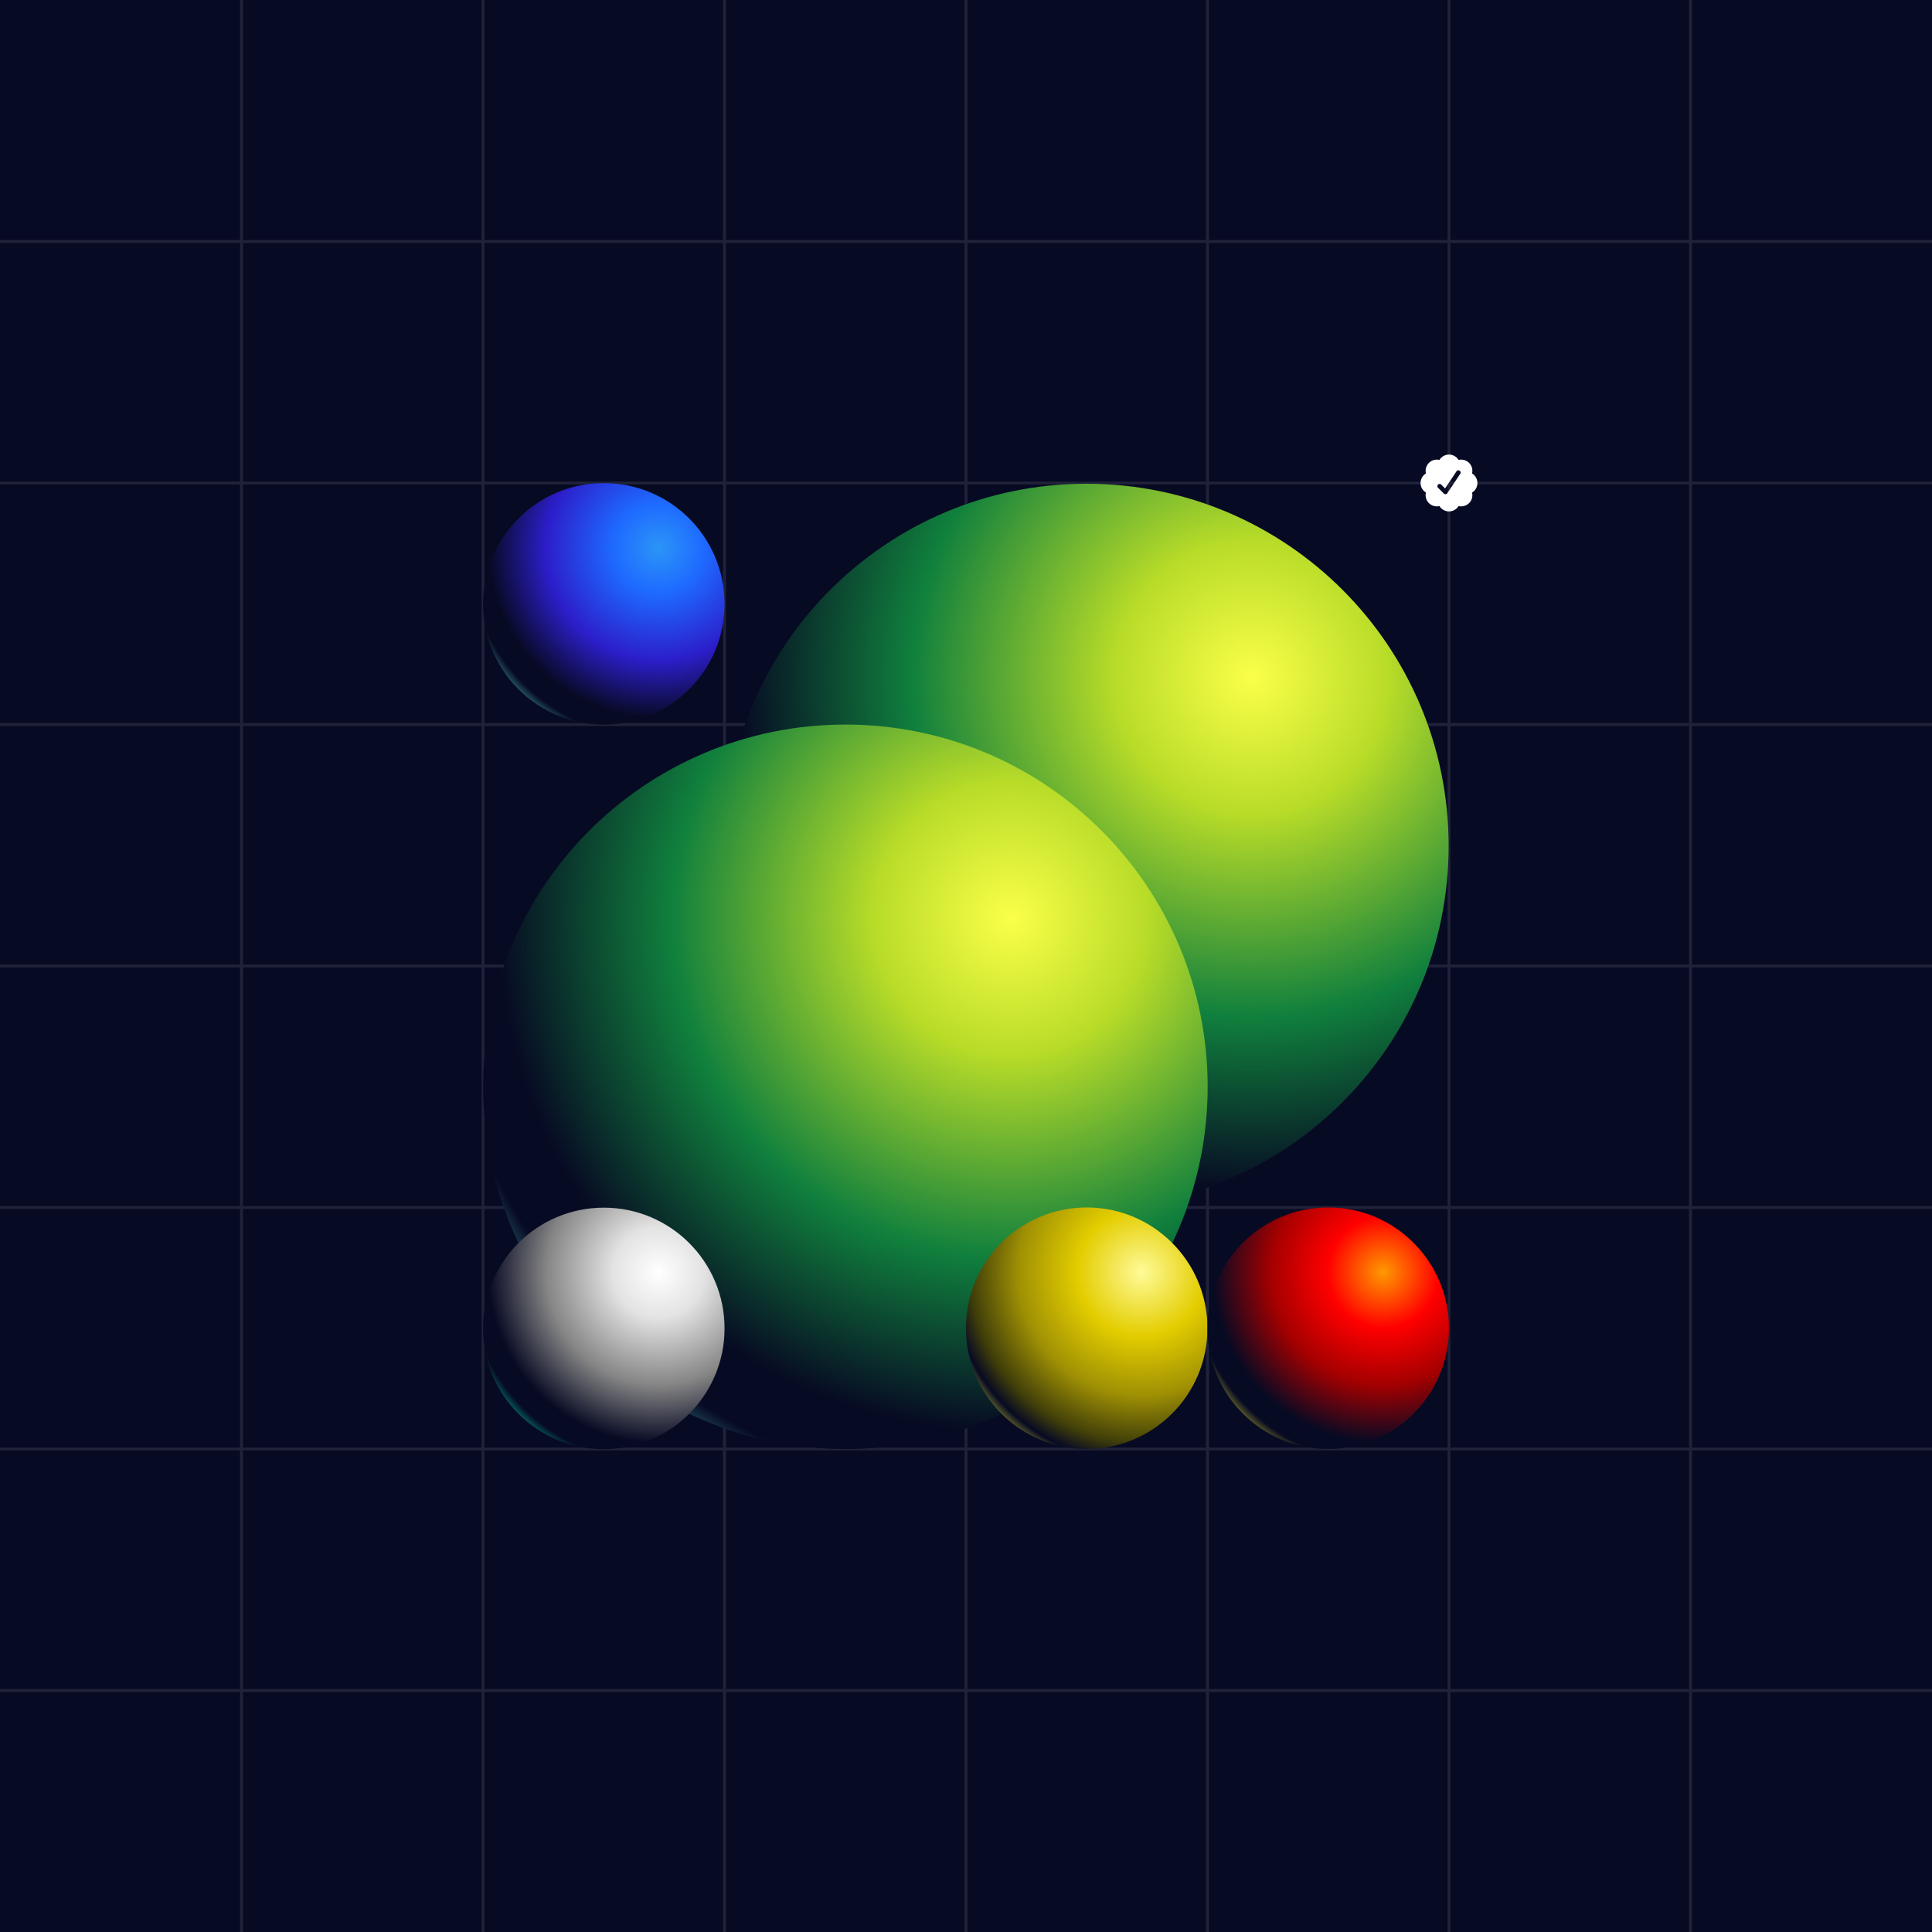 <svg xmlns="http://www.w3.org/2000/svg" width="2000" height="2000" fill="none" viewBox="0 0 2000 2000">
  <rect x="0" y="0" width="2000" height="2000" fill="#333333" stroke="none"/>
  <defs>
    <radialGradient id="b" cx="0" cy="0" r="1" gradientTransform="rotate(180 340.903 283.663) scale(225.697)" gradientUnits="userSpaceOnUse">
      <stop stop-color="#2B95F7"/>
      <stop offset=".208" stop-color="#1E6AFF"/>
      <stop offset=".516" stop-color="#2C1ECA"/>
      <stop offset=".781" stop-color="#070A23"/>
      <stop offset=".875" stop-color="#070A23"/>
      <stop offset="1" stop-color="#60EFE3"/>
    </radialGradient>
    <radialGradient id="c" cx="0" cy="0" r="1" gradientTransform="rotate(180 647.44 351.2) scale(677.091)" gradientUnits="userSpaceOnUse">
      <stop stop-color="#FBFF49"/>
      <stop offset=".208" stop-color="#B8DC28"/>
      <stop offset=".516" stop-color="#10803D"/>
      <stop offset=".781" stop-color="#070A23"/>
      <stop offset=".875" stop-color="#070A23"/>
      <stop offset="1" stop-color="#60EFE3"/>
    </radialGradient>
    <radialGradient id="d" cx="0" cy="0" r="1" gradientTransform="rotate(180 522.71 475.851) scale(677.091)" gradientUnits="userSpaceOnUse">
      <stop stop-color="#FBFF49"/>
      <stop offset=".208" stop-color="#B8DC28"/>
      <stop offset=".516" stop-color="#10803D"/>
      <stop offset=".781" stop-color="#070A23"/>
      <stop offset=".875" stop-color="#070A23"/>
      <stop offset="1" stop-color="#60EFE3"/>
    </radialGradient>
    <radialGradient id="e" cx="0" cy="0" r="1" gradientTransform="rotate(180 340.903 658.69) scale(225.697)" gradientUnits="userSpaceOnUse">
      <stop stop-color="#fff"/>
      <stop offset=".208" stop-color="#E3E3E3"/>
      <stop offset=".516" stop-color="#858585"/>
      <stop offset=".781" stop-color="#070A23"/>
      <stop offset=".875" stop-color="#070A23"/>
      <stop offset="1" stop-color="#00FFC2"/>
    </radialGradient>
    <radialGradient id="f" cx="0" cy="0" r="1" gradientTransform="rotate(180 590.85 658.58) scale(225.697)" gradientUnits="userSpaceOnUse">
      <stop stop-color="#FFFB98"/>
      <stop offset=".292" stop-color="#E3CD00"/>
      <stop offset=".564" stop-color="#9F9004"/>
      <stop offset=".781" stop-color="#413F09"/>
      <stop offset=".875" stop-color="#070A23"/>
      <stop offset="1" stop-color="#FFFC34"/>
    </radialGradient>
    <radialGradient id="g" cx="0" cy="0" r="1" gradientTransform="rotate(180 715.85 658.58) scale(225.697)" gradientUnits="userSpaceOnUse">
      <stop stop-color="#F90"/>
      <stop offset=".255" stop-color="red"/>
      <stop offset=".516" stop-color="#A40000"/>
      <stop offset=".781" stop-color="#070A23"/>
      <stop offset=".875" stop-color="#070A23"/>
      <stop offset="1" stop-color="#FFFC34"/>
    </radialGradient>
    <clipPath id="a">
      <path fill="#fff" d="M0 0h2000v2000H0z"/>
    </clipPath>
  </defs>
  <g clip-path="url(#a)">
    <path fill="#070A23" d="M0 0h2000v2000H0z"/>
    <path stroke="#CACACA" stroke-opacity=".18" stroke-width="2.941" d="M1000 0v2000M1500 0v2000M1750 0v2000M500 0v2000M250 0v2000M1250 0v2000M750 0v2000m1250-1000H.001M2000 750H.001M2000 1500H.001M2000 1750H.001M2000 500H.001M2000 250H.001M2000 1250H.001" opacity=".7"/>
    <path fill="url(#b)" d="M625.055 750.109c-69.036 0-125-55.964-125-125 0-69.035 55.964-125 125-125 69.035 0 125 55.965 125 125 0 69.036-55.965 125-125 125Z"/>
    <path fill="url(#c)" d="M1124.62 1250.75c-207.104 0-374.997-167.89-374.997-374.996 0-207.107 167.893-375 374.997-375 207.11 0 375 167.893 375 375 0 207.106-167.89 374.996-375 374.996Z"/>
    <path fill="url(#d)" d="M875.162 1500.05c-207.107 0-375-167.89-375-375 0-207.102 167.893-374.995 375-374.995 207.108 0 374.998 167.893 374.998 374.995 0 207.11-167.89 375-374.998 375Z"/>
    <path fill="url(#e)" d="M625.055 1500.16c-69.036 0-125-55.96-125-125 0-69.04 55.964-125 125-125 69.035 0 125 55.96 125 125 0 69.04-55.965 125-125 125Z"/>
    <path fill="url(#f)" d="M1124.95 1499.95c-69.04 0-125.005-55.97-125.005-125 0-69.04 55.965-125 125.005-125 69.03 0 125 55.96 125 125 0 69.03-55.97 125-125 125Z"/>
    <path fill="url(#g)" d="M1374.95 1499.95c-69.04 0-125-55.97-125-125 0-69.04 55.96-125 125-125 69.03 0 125 55.96 125 125 0 69.03-55.97 125-125 125Z"/>
    <path fill="#fff" fill-rule="evenodd" d="M1509.88 476.133a11.533 11.533 0 0 0-4.21-4.065 11.613 11.613 0 0 0-5.67-1.482c-4.19 0-7.85 2.221-9.88 5.55a11.602 11.602 0 0 0-5.86.103 11.65 11.65 0 0 0-5.06 2.959 11.664 11.664 0 0 0-2.96 5.059 11.628 11.628 0 0 0-.1 5.858 11.535 11.535 0 0 0-4.07 4.215 11.596 11.596 0 0 0-1.48 5.668c0 4.185 2.22 7.85 5.54 9.882-.46 1.929-.43 3.947.11 5.859a11.455 11.455 0 0 0 2.96 5.059 11.519 11.519 0 0 0 5.06 2.959c1.91.538 3.92.573 5.85.102a11.591 11.591 0 0 0 6.29 4.983c2.62.859 5.47.75 8.02-.306a11.594 11.594 0 0 0 5.46-4.674c1.93.471 3.95.436 5.86-.103a11.567 11.567 0 0 0 8.12-13.879c1.7-1.032 3.1-2.482 4.07-4.215a11.587 11.587 0 0 0 0-11.335 11.535 11.535 0 0 0-4.07-4.215c.47-1.929.43-3.947-.1-5.858a11.637 11.637 0 0 0-2.96-5.056 11.657 11.657 0 0 0-5.06-2.962 11.565 11.565 0 0 0-5.85-.106h-.01Zm-11.64 34.45 13.42-20.129c1.66-2.489-2.21-5.071-3.87-2.583l-11.84 17.774-4.04-4.024c-2.1-2.123-5.4 1.165-3.28 3.283l6.38 6.323c.26.171.54.291.84.35a2.326 2.326 0 0 0 2.39-.997v.003Z" clip-rule="evenodd"/>
  </g>
</svg>
